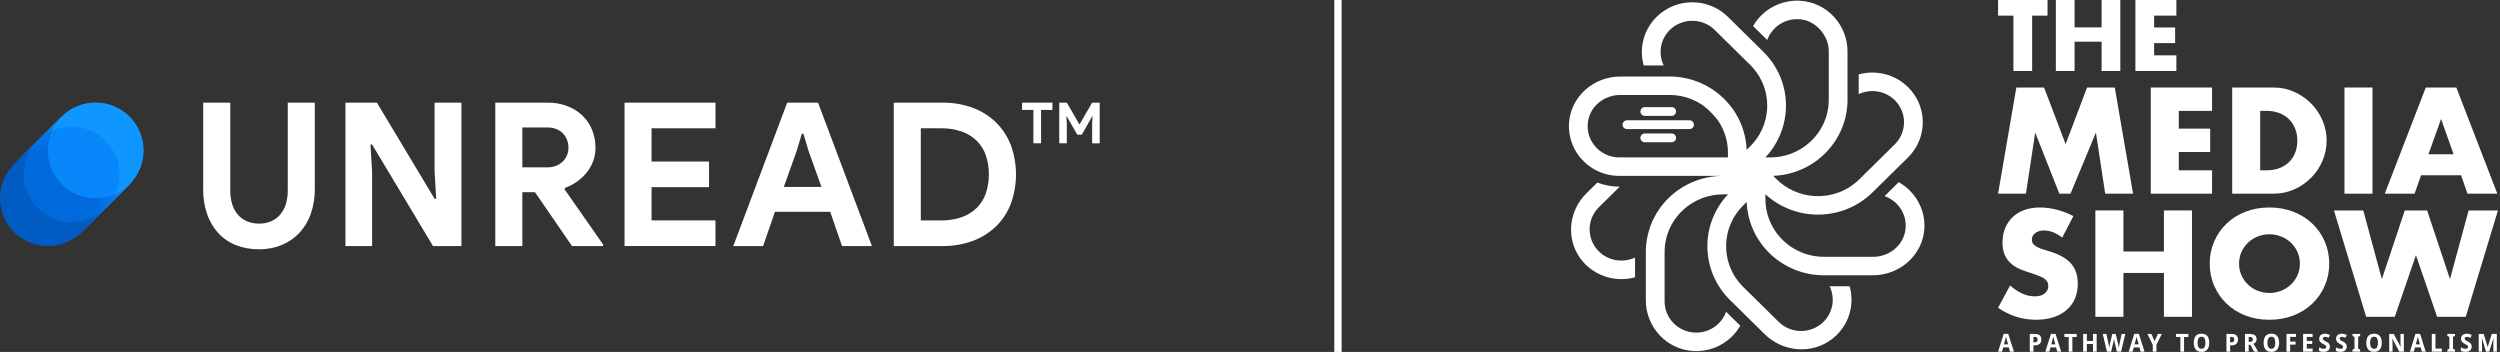 <svg width="341" height="48" viewBox="0 0 341 48" fill="none" xmlns="http://www.w3.org/2000/svg">
<rect x="0" y="0" width="341" height="48" fill="#333333" stroke="none"/>
<path d="M35.314 33.999C34.244 34.013 33.181 33.823 32.182 33.438C31.273 33.085 30.455 32.529 29.791 31.814C29.113 31.066 28.592 30.189 28.26 29.235C27.879 28.123 27.694 26.954 27.714 25.779V14.001H31.409V25.992C31.402 26.603 31.484 27.211 31.654 27.797C31.803 28.314 32.054 28.796 32.391 29.216C32.724 29.62 33.145 29.942 33.622 30.158C34.155 30.394 34.733 30.511 35.315 30.5C35.907 30.512 36.495 30.396 37.037 30.158C37.514 29.942 37.935 29.62 38.267 29.216C38.605 28.796 38.856 28.314 39.005 27.797C39.174 27.211 39.257 26.603 39.25 25.992V14.001H42.939V25.776C42.953 26.915 42.772 28.049 42.405 29.128C42.08 30.089 41.559 30.972 40.875 31.722C40.203 32.446 39.383 33.017 38.471 33.398C37.471 33.811 36.396 34.016 35.314 33.999Z" fill="white"/>
<path d="M47.119 14.001H51.41L59.277 27.114H59.496L59.277 23.344V14.001H62.938V33.562H59.06L50.755 19.712H50.535L50.755 23.484V33.566H47.119V14.001Z" fill="white"/>
<path d="M67.558 14.001H74.691C75.604 13.989 76.512 14.147 77.368 14.467C78.134 14.754 78.835 15.19 79.431 15.75C80.007 16.299 80.459 16.965 80.756 17.703C81.072 18.489 81.23 19.329 81.222 20.176C81.226 20.805 81.115 21.431 80.893 22.02C80.679 22.585 80.374 23.111 79.99 23.577C79.602 24.046 79.152 24.46 78.651 24.806C78.153 25.154 77.611 25.435 77.039 25.639L77.012 25.831L82.259 33.343V33.562H78.024L72.969 26.213H71.247V33.562H67.558V14.001ZM74.663 22.826C75.501 22.826 76.189 22.571 76.727 22.061C76.991 21.813 77.199 21.512 77.338 21.177C77.477 20.843 77.544 20.483 77.533 20.12C77.533 19.776 77.473 19.434 77.356 19.11C77.239 18.786 77.058 18.489 76.822 18.237C76.573 17.972 76.27 17.763 75.935 17.622C75.55 17.461 75.136 17.382 74.719 17.39H71.247V22.826H74.663Z" fill="white"/>
<path d="M88.872 17.498V22.034H96.715V25.529H88.872V30.06H97.59V33.557H85.19V14.001H97.596V17.498H88.872Z" fill="white"/>
<path d="M107.373 14.001H111.582L118.933 33.562H114.854L113.24 28.891H105.699L104.087 33.562H100.022L107.373 14.001ZM112.046 25.502L110.297 20.613L109.587 18.237H109.369L108.658 20.613L106.909 25.502H112.046Z" fill="white"/>
<path d="M121.909 14.001H128.525C129.95 13.98 131.368 14.221 132.706 14.712C133.892 15.152 134.972 15.836 135.876 16.721C136.759 17.597 137.444 18.652 137.886 19.815C138.814 22.384 138.814 25.196 137.886 27.765C137.447 28.929 136.761 29.983 135.876 30.857C134.969 31.733 133.89 32.413 132.707 32.852C131.369 33.342 129.952 33.583 128.526 33.562H121.909V14.001ZM128.357 30.065C129.322 30.082 130.283 29.93 131.195 29.614C131.963 29.346 132.662 28.913 133.244 28.344C133.798 27.785 134.219 27.108 134.474 26.364C135.021 24.686 135.021 22.878 134.474 21.2C134.219 20.455 133.798 19.778 133.244 19.219C132.662 18.651 131.963 18.217 131.195 17.949C130.283 17.634 129.322 17.481 128.357 17.498H125.597V30.06L128.357 30.065Z" fill="white"/>
<path d="M140.955 19.542V14.993H139.408V14.001H143.548V14.993H142V19.542H140.955Z" fill="white"/>
<path d="M144.484 14.001H145.516L147.21 16.934H147.272L148.968 14.001H150V19.546H148.968V16.811L149.03 15.882H148.968L147.559 18.366H146.932L145.513 15.882H145.451L145.513 16.811V19.542H144.481L144.484 14.001Z" fill="white"/>
<path d="M13.043 27.042C16.645 27.042 19.565 24.122 19.565 20.521C19.565 16.921 16.645 14.001 13.043 14.001C9.441 14.001 6.521 16.921 6.521 20.521C6.521 24.122 9.441 27.042 13.043 27.042Z" fill="#1097FF"/>
<path d="M12.936 27.149C16.538 27.149 19.458 24.23 19.458 20.628C19.458 17.027 16.538 14.108 12.936 14.108C9.334 14.108 6.414 17.027 6.414 20.628C6.414 24.23 9.334 27.149 12.936 27.149Z" fill="#1096FE"/>
<path d="M12.83 27.256C16.432 27.256 19.352 24.337 19.352 20.735C19.352 17.134 16.432 14.215 12.83 14.215C9.228 14.215 6.308 17.134 6.308 20.735C6.308 24.337 9.228 27.256 12.83 27.256Z" fill="#0F95FD"/>
<path d="M12.723 27.363C16.325 27.363 19.245 24.444 19.245 20.843C19.245 17.241 16.325 14.322 12.723 14.322C9.121 14.322 6.201 17.241 6.201 20.843C6.201 24.444 9.121 27.363 12.723 27.363Z" fill="#0F94FC"/>
<path d="M12.616 27.468C16.218 27.468 19.138 24.549 19.138 20.948C19.138 17.347 16.218 14.428 12.616 14.428C9.014 14.428 6.094 17.347 6.094 20.948C6.094 24.549 9.014 27.468 12.616 27.468Z" fill="#0F93FB"/>
<path d="M12.509 27.576C16.111 27.576 19.031 24.656 19.031 21.055C19.031 17.454 16.111 14.535 12.509 14.535C8.907 14.535 5.987 17.454 5.987 21.055C5.987 24.656 8.907 27.576 12.509 27.576Z" fill="#0F92FA"/>
<path d="M12.402 27.683C16.004 27.683 18.924 24.763 18.924 21.162C18.924 17.561 16.004 14.642 12.402 14.642C8.8 14.642 5.88 17.561 5.88 21.162C5.88 24.763 8.8 27.683 12.402 27.683Z" fill="#0E91F9"/>
<path d="M12.295 27.79C15.897 27.79 18.817 24.87 18.817 21.269C18.817 17.668 15.897 14.749 12.295 14.749C8.693 14.749 5.773 17.668 5.773 21.269C5.773 24.87 8.693 27.79 12.295 27.79Z" fill="#0E90F8"/>
<path d="M12.188 27.897C15.79 27.897 18.71 24.977 18.71 21.376C18.71 17.775 15.79 14.856 12.188 14.856C8.586 14.856 5.666 17.775 5.666 21.376C5.666 24.977 8.586 27.897 12.188 27.897Z" fill="#0E8FF7"/>
<path d="M12.081 28.004C15.683 28.004 18.603 25.084 18.603 21.483C18.603 17.882 15.683 14.963 12.081 14.963C8.479 14.963 5.559 17.882 5.559 21.483C5.559 25.084 8.479 28.004 12.081 28.004Z" fill="#0E8EF6"/>
<path d="M11.974 28.111C15.576 28.111 18.496 25.191 18.496 21.59C18.496 17.989 15.576 15.07 11.974 15.07C8.372 15.07 5.452 17.989 5.452 21.59C5.452 25.191 8.372 28.111 11.974 28.111Z" fill="#0D8DF5"/>
<path d="M11.868 28.218C15.47 28.218 18.39 25.298 18.39 21.697C18.39 18.096 15.47 15.177 11.868 15.177C8.266 15.177 5.346 18.096 5.346 21.697C5.346 25.298 8.266 28.218 11.868 28.218Z" fill="#0D8CF4"/>
<path d="M11.761 28.325C15.363 28.325 18.283 25.405 18.283 21.804C18.283 18.203 15.363 15.284 11.761 15.284C8.159 15.284 5.239 18.203 5.239 21.804C5.239 25.405 8.159 28.325 11.761 28.325Z" fill="#0D8BF3"/>
<path d="M11.654 28.432C15.256 28.432 18.176 25.512 18.176 21.911C18.176 18.31 15.256 15.391 11.654 15.391C8.052 15.391 5.132 18.31 5.132 21.911C5.132 25.512 8.052 28.432 11.654 28.432Z" fill="#0D8AF2"/>
<path d="M11.547 28.537C15.149 28.537 18.069 25.618 18.069 22.017C18.069 18.416 15.149 15.497 11.547 15.497C7.945 15.497 5.025 18.416 5.025 22.017C5.025 25.618 7.945 28.537 11.547 28.537Z" fill="#0C89F1"/>
<path d="M11.44 28.644C15.042 28.644 17.962 25.725 17.962 22.124C17.962 18.523 15.042 15.604 11.44 15.604C7.838 15.604 4.918 18.523 4.918 22.124C4.918 25.725 7.838 28.644 11.44 28.644Z" fill="#0C88F0"/>
<path d="M11.333 28.751C14.935 28.751 17.855 25.832 17.855 22.231C17.855 18.63 14.935 15.711 11.333 15.711C7.731 15.711 4.811 18.63 4.811 22.231C4.811 25.832 7.731 28.751 11.333 28.751Z" fill="#0C88EF"/>
<path d="M11.226 28.858C14.828 28.858 17.748 25.939 17.748 22.338C17.748 18.737 14.828 15.818 11.226 15.818C7.624 15.818 4.704 18.737 4.704 22.338C4.704 25.939 7.624 28.858 11.226 28.858Z" fill="#0C87EE"/>
<path d="M11.119 28.965C14.721 28.965 17.641 26.046 17.641 22.445C17.641 18.844 14.721 15.925 11.119 15.925C7.517 15.925 4.597 18.844 4.597 22.445C4.597 26.046 7.517 28.965 11.119 28.965Z" fill="#0B86ED"/>
<path d="M11.012 29.073C14.614 29.073 17.534 26.153 17.534 22.552C17.534 18.951 14.614 16.032 11.012 16.032C7.41 16.032 4.49 18.951 4.49 22.552C4.49 26.153 7.41 29.073 11.012 29.073Z" fill="#0B85EC"/>
<path d="M10.905 29.18C14.507 29.18 17.427 26.26 17.427 22.659C17.427 19.058 14.507 16.139 10.905 16.139C7.303 16.139 4.382 19.058 4.382 22.659C4.382 26.26 7.303 29.18 10.905 29.18Z" fill="#0B84EB"/>
<path d="M10.799 29.287C14.401 29.287 17.321 26.367 17.321 22.766C17.321 19.165 14.401 16.246 10.799 16.246C7.197 16.246 4.277 19.165 4.277 22.766C4.277 26.367 7.197 29.287 10.799 29.287Z" fill="#0A83EA"/>
<path d="M10.692 29.393C14.294 29.393 17.214 26.474 17.214 22.873C17.214 19.272 14.294 16.353 10.692 16.353C7.09 16.353 4.17 19.272 4.17 22.873C4.17 26.474 7.09 29.393 10.692 29.393Z" fill="#0A82E9"/>
<path d="M10.585 29.5C14.187 29.5 17.107 26.581 17.107 22.98C17.107 19.379 14.187 16.46 10.585 16.46C6.983 16.46 4.063 19.379 4.063 22.98C4.063 26.581 6.983 29.5 10.585 29.5Z" fill="#0A81E8"/>
<path d="M10.478 29.606C14.08 29.606 17 26.687 17 23.086C17 19.485 14.08 16.566 10.478 16.566C6.876 16.566 3.956 19.485 3.956 23.086C3.956 26.687 6.876 29.606 10.478 29.606Z" fill="#0A80E7"/>
<path d="M10.371 29.713C13.973 29.713 16.893 26.794 16.893 23.193C16.893 19.592 13.973 16.673 10.371 16.673C6.769 16.673 3.849 19.592 3.849 23.193C3.849 26.794 6.769 29.713 10.371 29.713Z" fill="#097FE6"/>
<path d="M10.264 29.82C13.866 29.82 16.786 26.901 16.786 23.3C16.786 19.699 13.866 16.78 10.264 16.78C6.662 16.78 3.741 19.699 3.741 23.3C3.741 26.901 6.662 29.82 10.264 29.82Z" fill="#097EE5"/>
<path d="M10.157 29.927C13.759 29.927 16.679 27.008 16.679 23.407C16.679 19.806 13.759 16.887 10.157 16.887C6.554 16.887 3.634 19.806 3.634 23.407C3.634 27.008 6.554 29.927 10.157 29.927Z" fill="#097DE4"/>
<path d="M10.05 30.034C13.652 30.034 16.572 27.115 16.572 23.514C16.572 19.913 13.652 16.994 10.05 16.994C6.447 16.994 3.527 19.913 3.527 23.514C3.527 27.115 6.447 30.034 10.05 30.034Z" fill="#097CE3"/>
<path d="M9.942 30.141C13.545 30.141 16.465 27.222 16.465 23.621C16.465 20.02 13.545 17.101 9.942 17.101C6.34 17.101 3.42 20.02 3.42 23.621C3.42 27.222 6.34 30.141 9.942 30.141Z" fill="#087BE2"/>
<path d="M9.835 30.248C13.438 30.248 16.358 27.329 16.358 23.728C16.358 20.127 13.438 17.208 9.835 17.208C6.233 17.208 3.313 20.127 3.313 23.728C3.313 27.329 6.233 30.248 9.835 30.248Z" fill="#087AE1"/>
<path d="M9.73 30.355C13.332 30.355 16.252 27.436 16.252 23.835C16.252 20.234 13.332 17.315 9.73 17.315C6.128 17.315 3.208 20.234 3.208 23.835C3.208 27.436 6.128 30.355 9.73 30.355Z" fill="#0879E1"/>
<path d="M9.623 30.462C13.225 30.462 16.145 27.543 16.145 23.942C16.145 20.341 13.225 17.422 9.623 17.422C6.021 17.422 3.1 20.341 3.1 23.942C3.1 27.543 6.021 30.462 9.623 30.462Z" fill="#0878E0"/>
<path d="M9.516 30.568C13.118 30.568 16.038 27.649 16.038 24.048C16.038 20.447 13.118 17.528 9.516 17.528C5.914 17.528 2.993 20.447 2.993 24.048C2.993 27.649 5.914 30.568 9.516 30.568Z" fill="#0777DF"/>
<path d="M9.409 30.675C13.011 30.675 15.931 27.756 15.931 24.155C15.931 20.554 13.011 17.635 9.409 17.635C5.806 17.635 2.886 20.554 2.886 24.155C2.886 27.756 5.806 30.675 9.409 30.675Z" fill="#0776DE"/>
<path d="M9.301 30.782C12.904 30.782 15.824 27.863 15.824 24.262C15.824 20.661 12.904 17.742 9.301 17.742C5.699 17.742 2.779 20.661 2.779 24.262C2.779 27.863 5.699 30.782 9.301 30.782Z" fill="#0775DD"/>
<path d="M9.194 30.889C12.796 30.889 15.717 27.97 15.717 24.369C15.717 20.768 12.796 17.849 9.194 17.849C5.592 17.849 2.672 20.768 2.672 24.369C2.672 27.97 5.592 30.889 9.194 30.889Z" fill="#0774DC"/>
<path d="M9.087 30.996C12.69 30.996 15.61 28.077 15.61 24.476C15.61 20.875 12.69 17.956 9.087 17.956C5.485 17.956 2.565 20.875 2.565 24.476C2.565 28.077 5.485 30.996 9.087 30.996Z" fill="#0673DB"/>
<path d="M8.98 31.103C12.582 31.103 15.502 28.184 15.502 24.583C15.502 20.982 12.582 18.063 8.98 18.063C5.378 18.063 2.458 20.982 2.458 24.583C2.458 28.184 5.378 31.103 8.98 31.103Z" fill="#0672DA"/>
<path d="M8.873 31.21C12.475 31.21 15.395 28.291 15.395 24.69C15.395 21.089 12.475 18.17 8.873 18.17C5.271 18.17 2.351 21.089 2.351 24.69C2.351 28.291 5.271 31.21 8.873 31.21Z" fill="#0671D9"/>
<path d="M8.768 31.317C12.37 31.317 15.29 28.398 15.29 24.797C15.29 21.196 12.37 18.277 8.768 18.277C5.165 18.277 2.245 21.196 2.245 24.797C2.245 28.398 5.165 31.317 8.768 31.317Z" fill="#0670D8"/>
<path d="M8.661 31.424C12.263 31.424 15.183 28.505 15.183 24.904C15.183 21.303 12.263 18.384 8.661 18.384C5.058 18.384 2.138 21.303 2.138 24.904C2.138 28.505 5.058 31.424 8.661 31.424Z" fill="#056FD7"/>
<path d="M8.553 31.531C12.155 31.531 15.076 28.612 15.076 25.011C15.076 21.41 12.155 18.491 8.553 18.491C4.951 18.491 2.031 21.41 2.031 25.011C2.031 28.612 4.951 31.531 8.553 31.531Z" fill="#056ED6"/>
<path d="M8.446 31.637C12.049 31.637 14.969 28.718 14.969 25.117C14.969 21.516 12.049 18.596 8.446 18.596C4.844 18.596 1.924 21.516 1.924 25.117C1.924 28.718 4.844 31.637 8.446 31.637Z" fill="#056DD5"/>
<path d="M8.339 31.744C11.941 31.744 14.861 28.825 14.861 25.224C14.861 21.623 11.941 18.703 8.339 18.703C4.737 18.703 1.817 21.623 1.817 25.224C1.817 28.825 4.737 31.744 8.339 31.744Z" fill="#046CD4"/>
<path d="M8.232 31.851C11.834 31.851 14.754 28.932 14.754 25.331C14.754 21.73 11.834 18.811 8.232 18.811C4.63 18.811 1.71 21.73 1.71 25.331C1.71 28.932 4.63 31.851 8.232 31.851Z" fill="#046BD3"/>
<path d="M8.125 31.958C11.727 31.958 14.647 29.039 14.647 25.438C14.647 21.837 11.727 18.918 8.125 18.918C4.523 18.918 1.603 21.837 1.603 25.438C1.603 29.039 4.523 31.958 8.125 31.958Z" fill="#046BD2"/>
<path d="M8.018 32.065C11.62 32.065 14.54 29.146 14.54 25.545C14.54 21.944 11.62 19.025 8.018 19.025C4.416 19.025 1.496 21.944 1.496 25.545C1.496 29.146 4.416 32.065 8.018 32.065Z" fill="#046AD1"/>
<path d="M7.911 32.172C11.513 32.172 14.433 29.253 14.433 25.652C14.433 22.051 11.513 19.132 7.911 19.132C4.309 19.132 1.389 22.051 1.389 25.652C1.389 29.253 4.309 32.172 7.911 32.172Z" fill="#0369D0"/>
<path d="M7.804 32.279C11.406 32.279 14.326 29.36 14.326 25.759C14.326 22.158 11.406 19.239 7.804 19.239C4.202 19.239 1.282 22.158 1.282 25.759C1.282 29.36 4.202 32.279 7.804 32.279Z" fill="#0368CF"/>
<path d="M7.698 32.386C11.3 32.386 14.22 29.467 14.22 25.866C14.22 22.265 11.3 19.346 7.698 19.346C4.096 19.346 1.176 22.265 1.176 25.866C1.176 29.467 4.096 32.386 7.698 32.386Z" fill="#0367CE"/>
<path d="M7.591 32.493C11.193 32.493 14.113 29.574 14.113 25.973C14.113 22.372 11.193 19.453 7.591 19.453C3.989 19.453 1.069 22.372 1.069 25.973C1.069 29.574 3.989 32.493 7.591 32.493Z" fill="#0366CD"/>
<path d="M7.484 32.6C11.086 32.6 14.006 29.681 14.006 26.08C14.006 22.479 11.086 19.56 7.484 19.56C3.882 19.56 0.962 22.479 0.962 26.08C0.962 29.681 3.882 32.6 7.484 32.6Z" fill="#0265CC"/>
<path d="M7.377 32.706C10.979 32.706 13.899 29.787 13.899 26.186C13.899 22.585 10.979 19.665 7.377 19.665C3.775 19.665 0.855 22.585 0.855 26.186C0.855 29.787 3.775 32.706 7.377 32.706Z" fill="#0264CB"/>
<path d="M7.27 32.813C10.872 32.813 13.792 29.894 13.792 26.293C13.792 22.692 10.872 19.772 7.27 19.772C3.668 19.772 0.748 22.692 0.748 26.293C0.748 29.894 3.668 32.813 7.27 32.813Z" fill="#0263CA"/>
<path d="M7.163 32.92C10.765 32.92 13.685 30.001 13.685 26.4C13.685 22.799 10.765 19.879 7.163 19.879C3.561 19.879 0.641 22.799 0.641 26.4C0.641 30.001 3.561 32.92 7.163 32.92Z" fill="#0262C9"/>
<path d="M7.056 33.027C10.658 33.027 13.578 30.108 13.578 26.507C13.578 22.906 10.658 19.986 7.056 19.986C3.454 19.986 0.534 22.906 0.534 26.507C0.534 30.108 3.454 33.027 7.056 33.027Z" fill="#0161C8"/>
<path d="M6.949 33.134C10.551 33.134 13.471 30.215 13.471 26.614C13.471 23.013 10.551 20.093 6.949 20.093C3.347 20.093 0.427 23.013 0.427 26.614C0.427 30.215 3.347 33.134 6.949 33.134Z" fill="#0160C7"/>
<path d="M6.842 33.241C10.444 33.241 13.364 30.322 13.364 26.721C13.364 23.12 10.444 20.201 6.842 20.201C3.24 20.201 0.32 23.12 0.32 26.721C0.32 30.322 3.24 33.241 6.842 33.241Z" fill="#015FC6"/>
<path d="M6.735 33.348C10.337 33.348 13.257 30.429 13.257 26.828C13.257 23.227 10.337 20.308 6.735 20.308C3.133 20.308 0.213 23.227 0.213 26.828C0.213 30.429 3.133 33.348 6.735 33.348Z" fill="#015EC5"/>
<path d="M6.629 33.455C10.231 33.455 13.151 30.536 13.151 26.935C13.151 23.334 10.231 20.415 6.629 20.415C3.027 20.415 0.107 23.334 0.107 26.935C0.107 30.536 3.027 33.455 6.629 33.455Z" fill="#005DC4"/>
<path d="M6.522 33.562C10.124 33.562 13.044 30.643 13.044 27.042C13.044 23.441 10.124 20.521 6.522 20.521C2.92 20.521 0 23.441 0 27.042C0 30.643 2.92 33.562 6.522 33.562Z" fill="#005CC3"/>
<path d="M13.043 27.042C16.645 27.042 19.565 24.122 19.565 20.521C19.565 16.921 16.645 14.001 13.043 14.001C9.441 14.001 6.521 16.921 6.521 20.521C6.521 24.122 9.441 27.042 13.043 27.042Z" fill="#1097FF"/>
<path opacity="0.5" d="M9.783 30.301C13.385 30.301 16.305 27.382 16.305 23.781C16.305 20.18 13.385 17.261 9.783 17.261C6.18 17.261 3.26 20.18 3.26 23.781C3.26 27.382 6.18 30.301 9.783 30.301Z" fill="#0078F6"/>
<line x1="182.5" y1="-2.18557e-08" x2="182.5" y2="48" stroke="white"/>
<g clip-path="url(#clip0_40_203)">
<path d="M218.09 34.296C216.402 32.633 216.402 29.927 218.09 28.261L220.935 25.456H220.926C220.162 25.456 219.407 25.357 218.683 25.158C218.41 25.085 218.145 24.995 217.882 24.896L216.383 26.373C213.804 28.914 213.553 33.027 215.95 35.735C217.329 37.292 219.24 38.074 221.152 38.074C221.782 38.074 222.409 37.99 223.02 37.818V35.128C221.412 35.884 219.419 35.607 218.09 34.296Z" fill="white"/>
<path d="M260.479 25.976C260.037 25.538 259.533 25.159 258.981 24.852L257.056 26.752C258.925 27.405 260.207 29.293 259.891 31.41C259.577 33.512 257.669 35.027 255.513 35.027H251.601H249.445H248.779C247.294 35.027 245.9 34.624 244.71 33.923C244.655 33.89 244.6 33.857 244.548 33.824C243.529 33.196 242.663 32.341 242.025 31.337C241.992 31.286 241.958 31.232 241.924 31.178C241.44 30.378 241.095 29.488 240.924 28.538C240.845 28.093 240.802 27.633 240.802 27.164V26.508H240.815C241.297 26.95 241.809 27.338 242.349 27.672C242.541 27.795 242.737 27.906 242.935 28.011C246.065 29.695 249.881 29.695 253.011 28.011C253.764 27.608 254.475 27.106 255.131 26.508C255.228 26.421 255.326 26.328 255.421 26.234L257.452 24.232L258.657 23.047L260.256 21.472C262.94 18.823 262.94 14.529 260.256 11.883C258.914 10.557 257.153 9.896 255.393 9.896C254.765 9.896 254.136 9.98 253.526 10.151V12.836C255.134 12.079 257.12 12.355 258.447 13.666C260.131 15.326 260.131 18.026 258.447 19.689L255.613 22.485L253.615 24.455C252.565 25.489 251.293 26.175 249.948 26.508C249.887 26.524 249.826 26.538 249.762 26.55C248.587 26.818 247.361 26.818 246.183 26.55C246.122 26.538 246.058 26.524 245.997 26.508C245.085 26.28 244.204 25.892 243.401 25.339C243.026 25.08 242.669 24.786 242.334 24.455L241.861 23.989L241.87 23.983C242.529 23.958 243.173 23.874 243.795 23.736C244.015 23.685 244.235 23.631 244.448 23.568C247.871 22.576 250.564 19.921 251.574 16.545V16.542C251.818 15.733 251.962 14.882 251.995 14.004C252.001 13.874 252.001 13.742 252.001 13.61V7.011C252.001 3.422 249.228 0.344 245.595 0.107C243.509 -0.029 241.606 0.749 240.263 2.076C239.818 2.515 239.433 3.011 239.122 3.556L239.57 3.997L241.05 5.453C241.711 3.616 243.612 2.354 245.758 2.655C247.796 2.942 249.445 4.947 249.445 6.977V10.825V12.954V13.61C249.445 15.071 249.037 16.442 248.329 17.618C248.295 17.672 248.265 17.724 248.228 17.777C247.588 18.785 246.721 19.638 245.699 20.27C245.644 20.306 245.592 20.337 245.537 20.369C244.725 20.845 243.826 21.184 242.862 21.353C242.411 21.431 241.944 21.473 241.468 21.473H240.803V21.461C241.251 20.986 241.645 20.481 241.983 19.948C242.108 19.759 242.221 19.566 242.328 19.371C244.036 16.286 244.036 12.525 242.328 9.44C241.919 8.697 241.41 7.994 240.803 7.347C240.714 7.251 240.62 7.158 240.525 7.065L238.493 5.062L235.69 2.299C233.005 -0.35 228.649 -0.35 225.964 2.299C224.619 3.622 223.948 5.357 223.948 7.092C223.948 7.711 224.033 8.33 224.207 8.932H226.932C226.163 7.35 226.44 5.39 227.771 4.079C229.458 2.419 232.197 2.419 233.881 4.079L236.721 6.878L238.246 8.382L238.719 8.845C239.768 9.879 240.464 11.136 240.803 12.459C240.818 12.519 240.833 12.579 240.845 12.642C241.117 13.8 241.117 15.008 240.845 16.166C240.833 16.229 240.818 16.289 240.803 16.349C240.571 17.251 240.174 18.124 239.616 18.911C239.35 19.281 239.054 19.633 238.719 19.964L238.246 20.43L238.24 20.424V20.421C238.215 19.771 238.13 19.137 237.989 18.523C237.937 18.307 237.882 18.09 237.819 17.88C236.812 14.506 234.112 11.848 230.692 10.856C229.872 10.615 229.005 10.474 228.115 10.441C227.984 10.435 227.849 10.435 227.715 10.435H221.02C217.374 10.435 214.249 13.175 214.015 16.762C213.881 18.813 214.67 20.68 216.013 22.005C216.458 22.441 216.962 22.819 217.514 23.126C217.99 23.39 218.503 23.598 219.042 23.745C219.625 23.905 220.241 23.989 220.876 23.989H234.631L234.622 23.998C233.731 24.032 232.865 24.173 232.045 24.413C231.166 24.669 230.333 25.032 229.564 25.492C227.35 26.818 225.669 28.929 224.921 31.434C224.677 32.243 224.534 33.097 224.5 33.977C224.494 34.106 224.491 34.239 224.491 34.371V40.967C224.491 44.562 227.272 47.644 230.913 47.875C232.994 48.007 234.889 47.23 236.233 45.905C236.675 45.469 237.06 44.97 237.371 44.426L235.443 42.526C234.851 44.179 233.249 45.37 231.37 45.37C228.987 45.37 227.05 43.458 227.05 41.113V34.371C227.05 32.907 227.459 31.536 228.167 30.36C228.2 30.306 228.234 30.252 228.268 30.201C228.908 29.194 229.772 28.346 230.794 27.715C230.846 27.681 230.898 27.648 230.953 27.618C231.767 27.137 232.667 26.798 233.634 26.629H233.637C234.088 26.551 234.552 26.509 235.025 26.509H235.69V26.521C235.242 26.997 234.848 27.502 234.51 28.034C234.388 28.223 234.272 28.413 234.168 28.608C232.457 31.696 232.457 35.46 234.168 38.548C234.577 39.288 235.083 39.991 235.69 40.635C235.782 40.728 235.873 40.824 235.968 40.917L239.204 44.108L240.705 45.587C243.187 48.034 247.173 48.369 249.923 46.218C251.671 44.85 252.544 42.87 252.544 40.891C252.544 40.271 252.459 39.652 252.285 39.05H249.561C250.33 40.632 250.052 42.59 248.722 43.9C247.038 45.563 244.295 45.563 242.612 43.9L239.771 41.104L238.246 39.601L237.776 39.138C236.727 38.103 236.031 36.849 235.69 35.523C235.674 35.464 235.659 35.403 235.647 35.343C235.379 34.186 235.379 32.974 235.647 31.813C235.659 31.753 235.674 31.69 235.69 31.63C235.922 30.73 236.318 29.864 236.879 29.074V29.071C237.142 28.701 237.441 28.349 237.776 28.019L238.246 27.552L238.252 27.562C238.277 28.211 238.362 28.846 238.502 29.459C238.551 29.675 238.609 29.886 238.67 30.096V30.099C239.68 33.473 242.376 36.131 245.799 37.127H245.802C246.622 37.367 247.486 37.508 248.377 37.541C248.511 37.547 248.645 37.547 248.779 37.547H255.474C259.116 37.547 262.239 34.814 262.479 31.233C262.617 29.177 261.828 27.302 260.478 25.978L260.479 25.976ZM226.739 21.472H220.876C220.373 21.472 219.888 21.388 219.439 21.228C217.576 20.578 216.296 18.703 216.602 16.589C216.907 14.478 218.822 12.954 220.986 12.954H224.894H227.051H227.716C229.199 12.954 230.587 13.354 231.779 14.054C231.944 14.154 232.081 14.226 232.357 14.431C232.76 14.731 233.134 15.07 233.476 15.436C234.306 16.324 234.398 16.528 234.571 16.806C235.141 17.75 235.519 18.823 235.644 19.969C235.675 20.248 235.69 20.531 235.69 20.817V21.472H226.74H226.739Z" fill="white"/>
<path d="M230.444 16.407H221.924C221.588 16.407 221.316 16.675 221.316 17.006C221.316 17.337 221.588 17.606 221.924 17.606H230.444C230.779 17.606 231.052 17.337 231.052 17.006C231.052 16.675 230.779 16.407 230.444 16.407Z" fill="white"/>
<path d="M228.01 18.205H224.358C224.022 18.205 223.75 18.473 223.75 18.804C223.75 19.135 224.022 19.403 224.358 19.403H228.01C228.345 19.403 228.617 19.135 228.617 18.804C228.617 18.473 228.345 18.205 228.01 18.205Z" fill="white"/>
<path d="M228.01 14.609H224.358C224.022 14.609 223.75 14.878 223.75 15.209C223.75 15.54 224.022 15.808 224.358 15.808H228.01C228.345 15.808 228.617 15.54 228.617 15.209C228.617 14.878 228.345 14.609 228.01 14.609Z" fill="white"/>
<path d="M277.186 2.131V9.681H274.633V2.131H272.536V0H279.284V2.131H277.186H277.186Z" fill="white"/>
<path d="M282.971 3.736H286.657V0H289.211V9.681H286.657V5.688H282.971V9.681H280.417V0H282.971V3.736Z" fill="white"/>
<path d="M296.857 2.131H293.822V3.749H296.688V5.881H293.822V7.549H296.857V9.681H291.269V0H296.857V2.131Z" fill="white"/>
<path d="M272.536 26.418L275.03 11.937H278.81L281.752 19.657L284.675 11.937H288.456L290.95 26.418H287.15L285.883 18.083L282.415 26.418H280.895L277.602 18.083L276.336 26.418H272.536Z" fill="white"/>
<path d="M301.725 15.125H297.185V17.545H301.471V20.733H297.185V23.23H301.725V26.418H293.366V11.937H301.725V15.125Z" fill="white"/>
<path d="M304.472 11.937H310.123C311.123 11.937 312.061 12.136 312.939 12.533C313.815 12.93 314.582 13.458 315.238 14.117C315.894 14.776 316.41 15.545 316.787 16.422C317.163 17.299 317.351 18.218 317.351 19.177C317.351 20.137 317.166 21.037 316.796 21.914C316.426 22.791 315.913 23.562 315.257 24.228C314.601 24.894 313.835 25.425 312.958 25.822C312.081 26.219 311.136 26.417 310.123 26.417H304.472V11.937V11.937ZM308.291 23.23H309.167C309.83 23.23 310.421 23.128 310.941 22.922C311.46 22.718 311.899 22.436 312.256 22.077C312.613 21.719 312.886 21.293 313.074 20.8C313.262 20.307 313.357 19.766 313.357 19.177C313.357 18.589 313.259 18.064 313.064 17.564C312.869 17.064 312.593 16.636 312.236 16.277C311.879 15.919 311.441 15.637 310.921 15.432C310.401 15.227 309.817 15.125 309.167 15.125H308.291V23.229V23.23Z" fill="white"/>
<path d="M323.606 11.937V26.418H319.787V11.937H323.606Z" fill="white"/>
<path d="M335.687 23.902H330.231L329.354 26.418H325.282L330.874 11.937H335.044L340.636 26.418H336.564L335.687 23.902ZM334.674 21.04L332.959 16.22L331.245 21.04H334.674H334.674Z" fill="white"/>
<path d="M281.281 32.418C280.865 32.085 280.448 31.838 280.032 31.677C279.615 31.517 279.212 31.437 278.822 31.437C278.327 31.437 277.924 31.552 277.611 31.783C277.299 32.014 277.143 32.316 277.143 32.687C277.143 32.944 277.221 33.156 277.377 33.322C277.534 33.489 277.739 33.633 277.992 33.755C278.246 33.877 278.532 33.983 278.851 34.073C279.17 34.162 279.485 34.259 279.797 34.361C281.047 34.772 281.961 35.321 282.54 36.007C283.119 36.693 283.408 37.587 283.408 38.691C283.408 39.435 283.282 40.108 283.028 40.711C282.774 41.314 282.403 41.83 281.915 42.26C281.427 42.689 280.829 43.023 280.119 43.26C279.41 43.497 278.607 43.616 277.709 43.616C275.847 43.616 274.123 43.071 272.536 41.98L274.176 38.94C274.748 39.441 275.314 39.813 275.874 40.056C276.433 40.3 276.986 40.422 277.533 40.422C278.158 40.422 278.623 40.281 278.929 39.998C279.235 39.716 279.388 39.396 279.388 39.036C279.388 38.818 279.349 38.629 279.271 38.468C279.193 38.308 279.063 38.161 278.88 38.026C278.698 37.891 278.46 37.767 278.167 37.651C277.874 37.536 277.52 37.408 277.104 37.267C276.609 37.113 276.124 36.943 275.649 36.757C275.174 36.571 274.751 36.324 274.381 36.016C274.01 35.708 273.71 35.321 273.483 34.852C273.255 34.384 273.141 33.791 273.141 33.072C273.141 32.354 273.261 31.703 273.502 31.119C273.743 30.536 274.081 30.036 274.517 29.619C274.953 29.202 275.487 28.878 276.118 28.647C276.749 28.416 277.455 28.3 278.236 28.3C278.964 28.3 279.726 28.4 280.519 28.599C281.313 28.798 282.074 29.089 282.803 29.474L281.281 32.418H281.281Z" fill="white"/>
<path d="M289.636 34.304H295.16V28.705H298.986V43.212H295.16V37.228H289.636V43.212H285.809V28.705H289.636V34.304Z" fill="white"/>
<path d="M301.406 35.958C301.406 34.88 301.608 33.877 302.011 32.947C302.415 32.017 302.974 31.206 303.69 30.513C304.406 29.821 305.261 29.279 306.257 28.888C307.252 28.497 308.348 28.301 309.546 28.301C310.743 28.301 311.823 28.497 312.825 28.888C313.827 29.279 314.689 29.821 315.412 30.513C316.134 31.206 316.697 32.017 317.1 32.947C317.504 33.877 317.706 34.88 317.706 35.958C317.706 37.035 317.504 38.039 317.1 38.969C316.697 39.899 316.134 40.71 315.412 41.403C314.689 42.095 313.827 42.637 312.825 43.028C311.823 43.419 310.73 43.615 309.546 43.615C308.362 43.615 307.252 43.419 306.257 43.028C305.261 42.637 304.406 42.095 303.69 41.403C302.974 40.71 302.415 39.899 302.011 38.969C301.608 38.039 301.406 37.035 301.406 35.958ZM305.408 35.958C305.408 36.535 305.519 37.068 305.74 37.555C305.961 38.043 306.26 38.466 306.638 38.825C307.015 39.184 307.454 39.463 307.955 39.661C308.456 39.86 308.987 39.96 309.546 39.96C310.106 39.96 310.636 39.86 311.137 39.661C311.638 39.463 312.081 39.184 312.465 38.825C312.849 38.465 313.151 38.042 313.373 37.555C313.594 37.068 313.704 36.535 313.704 35.958C313.704 35.381 313.594 34.848 313.373 34.361C313.151 33.874 312.849 33.45 312.465 33.091C312.081 32.732 311.638 32.454 311.137 32.255C310.636 32.056 310.106 31.956 309.546 31.956C308.987 31.956 308.456 32.056 307.955 32.255C307.454 32.454 307.015 32.732 306.638 33.091C306.26 33.451 305.961 33.874 305.74 34.361C305.519 34.849 305.408 35.381 305.408 35.958Z" fill="white"/>
<path d="M322.351 28.705L324.889 38.074L328.012 28.705H331.057L334.18 38.074L336.718 28.705H340.72L336.328 43.211H332.424L329.535 34.804L326.646 43.211H322.742L318.351 28.705H322.352H322.351Z" fill="white"/>
<path d="M274.161 47.966L274.003 47.387H273.237L273.075 47.966H272.536L273.302 45.543H273.927L274.7 47.966H274.161ZM273.735 46.379C273.723 46.334 273.711 46.283 273.697 46.228C273.683 46.173 273.669 46.118 273.654 46.063C273.639 46.008 273.627 45.957 273.618 45.912C273.608 45.955 273.597 46.006 273.582 46.066C273.567 46.126 273.553 46.184 273.539 46.24C273.525 46.297 273.514 46.342 273.505 46.376L273.343 46.968H273.896L273.735 46.379V46.379Z" fill="white"/>
<path d="M277.587 45.55C277.88 45.55 278.095 45.616 278.231 45.748C278.367 45.88 278.435 46.064 278.435 46.301C278.435 46.414 278.419 46.519 278.387 46.616C278.355 46.713 278.304 46.798 278.234 46.873C278.164 46.948 278.073 47.005 277.961 47.046C277.849 47.086 277.713 47.106 277.552 47.106H277.364V47.966H276.862V45.55H277.587H277.587ZM277.56 45.959H277.364V46.697H277.505C277.594 46.697 277.671 46.684 277.735 46.658C277.799 46.632 277.848 46.591 277.881 46.534C277.914 46.478 277.931 46.405 277.931 46.315C277.931 46.193 277.9 46.103 277.84 46.045C277.779 45.988 277.686 45.959 277.56 45.959Z" fill="white"/>
<path d="M280.609 47.966L280.451 47.387H279.685L279.524 47.966H278.984L279.75 45.543H280.375L281.148 47.966H280.609ZM280.183 46.379C280.172 46.334 280.159 46.283 280.145 46.228C280.132 46.173 280.117 46.118 280.102 46.063C280.087 46.008 280.075 45.957 280.066 45.912C280.057 45.955 280.045 46.006 280.03 46.066C280.015 46.126 280.001 46.184 279.987 46.24C279.974 46.297 279.962 46.342 279.953 46.376L279.792 46.968H280.345L280.183 46.379V46.379Z" fill="white"/>
<path d="M282.673 47.966H282.171V45.966H281.584V45.55H283.26V45.966H282.672V47.966H282.673Z" fill="white"/>
<path d="M285.986 47.966H285.485V46.92H284.647V47.966H284.145V45.55H284.647V46.501H285.485V45.55H285.986V47.966Z" fill="white"/>
<path d="M289.891 45.55L289.317 47.966H288.747L288.452 46.741C288.445 46.71 288.437 46.67 288.427 46.623C288.418 46.576 288.409 46.524 288.398 46.469C288.388 46.414 288.379 46.36 288.371 46.306C288.363 46.253 288.357 46.207 288.352 46.166C288.348 46.2 288.341 46.243 288.333 46.295C288.325 46.347 288.316 46.4 288.306 46.456C288.296 46.511 288.286 46.564 288.277 46.615C288.268 46.665 288.259 46.708 288.25 46.742L287.958 47.967H287.388L286.814 45.55H287.309L287.587 46.833C287.596 46.876 287.606 46.925 287.616 46.98C287.626 47.036 287.637 47.093 287.648 47.151C287.66 47.209 287.669 47.267 287.677 47.324C287.685 47.38 287.691 47.431 287.696 47.476C287.703 47.428 287.711 47.376 287.721 47.318C287.73 47.261 287.739 47.203 287.75 47.146C287.76 47.088 287.77 47.034 287.78 46.983C287.79 46.932 287.799 46.89 287.806 46.856L288.126 45.55H288.582L288.891 46.856C288.9 46.89 288.91 46.933 288.92 46.985C288.93 47.037 288.941 47.092 288.951 47.151C288.961 47.209 288.971 47.266 288.98 47.321C288.989 47.377 288.996 47.428 289.001 47.475C289.008 47.415 289.017 47.346 289.03 47.269C289.043 47.192 289.056 47.115 289.071 47.037C289.086 46.959 289.099 46.891 289.111 46.832L289.392 45.55H289.89H289.891Z" fill="white"/>
<path d="M291.975 47.966L291.817 47.387H291.051L290.89 47.966H290.35L291.116 45.543H291.741L292.514 47.966H291.975ZM291.549 46.379C291.538 46.334 291.525 46.283 291.511 46.228C291.498 46.173 291.483 46.118 291.468 46.063C291.453 46.008 291.441 45.957 291.432 45.912C291.423 45.955 291.411 46.006 291.396 46.066C291.381 46.126 291.367 46.184 291.353 46.24C291.34 46.297 291.328 46.342 291.319 46.376L291.158 46.968H291.711L291.549 46.379V46.379Z" fill="white"/>
<path d="M293.891 46.541L294.334 45.55H294.866L294.138 47.029V47.966H293.64V47.046L292.912 45.55H293.448L293.891 46.541Z" fill="white"/>
<path d="M297.905 47.966H297.404V45.966H296.816V45.55H298.492V45.966H297.905V47.966H297.905Z" fill="white"/>
<path d="M301.342 46.754C301.342 46.944 301.321 47.115 301.279 47.267C301.237 47.419 301.172 47.55 301.085 47.66C300.998 47.769 300.888 47.853 300.756 47.912C300.623 47.971 300.466 48 300.285 48C300.104 48 299.947 47.971 299.815 47.912C299.682 47.853 299.572 47.769 299.486 47.66C299.398 47.551 299.334 47.419 299.292 47.266C299.249 47.112 299.228 46.941 299.228 46.752C299.228 46.495 299.266 46.273 299.343 46.088C299.42 45.903 299.537 45.761 299.693 45.662C299.85 45.563 300.049 45.513 300.289 45.513C300.529 45.513 300.727 45.564 300.883 45.665C301.038 45.767 301.154 45.91 301.229 46.096C301.305 46.282 301.343 46.502 301.343 46.755L301.342 46.754ZM299.749 46.754C299.749 46.93 299.768 47.079 299.808 47.201C299.846 47.323 299.906 47.416 299.984 47.48C300.064 47.544 300.163 47.577 300.285 47.577C300.406 47.577 300.513 47.545 300.591 47.482C300.668 47.419 300.726 47.326 300.762 47.203C300.799 47.08 300.817 46.93 300.817 46.754C300.817 46.49 300.775 46.287 300.692 46.143C300.608 46 300.474 45.928 300.288 45.928C300.165 45.928 300.064 45.961 299.984 46.026C299.905 46.092 299.846 46.185 299.808 46.307C299.769 46.429 299.749 46.578 299.749 46.754V46.754Z" fill="white"/>
<path d="M304.412 45.55C304.705 45.55 304.92 45.616 305.056 45.748C305.192 45.88 305.26 46.064 305.26 46.301C305.26 46.414 305.244 46.519 305.212 46.616C305.18 46.713 305.129 46.798 305.059 46.873C304.989 46.948 304.898 47.005 304.786 47.046C304.674 47.086 304.538 47.106 304.378 47.106H304.189V47.966H303.687V45.55H304.412H304.412ZM304.385 45.959H304.189V46.697H304.33C304.419 46.697 304.495 46.684 304.56 46.658C304.624 46.632 304.672 46.591 304.706 46.534C304.739 46.478 304.755 46.405 304.755 46.315C304.755 46.193 304.725 46.103 304.664 46.045C304.604 45.988 304.51 45.959 304.385 45.959Z" fill="white"/>
<path d="M306.881 45.55C307.087 45.55 307.258 45.576 307.395 45.63C307.531 45.682 307.632 45.761 307.699 45.866C307.765 45.971 307.798 46.104 307.798 46.264C307.798 46.372 307.779 46.467 307.743 46.548C307.706 46.629 307.656 46.7 307.593 46.76C307.53 46.82 307.459 46.87 307.379 46.91L308.021 47.966H307.465L306.949 47.032H306.719V47.966H306.218V45.55H306.88H306.881ZM306.857 45.959H306.72V46.632H306.868C307.014 46.632 307.121 46.603 307.189 46.544C307.256 46.486 307.29 46.399 307.29 46.284C307.29 46.205 307.274 46.142 307.242 46.096C307.21 46.05 307.162 46.015 307.099 45.993C307.036 45.97 306.956 45.959 306.857 45.959H306.857Z" fill="white"/>
<path d="M310.871 46.754C310.871 46.944 310.85 47.115 310.808 47.267C310.766 47.419 310.701 47.55 310.614 47.66C310.527 47.769 310.417 47.853 310.284 47.912C310.152 47.971 309.995 48 309.814 48C309.633 48 309.476 47.971 309.344 47.912C309.211 47.853 309.101 47.769 309.014 47.66C308.927 47.551 308.863 47.419 308.82 47.266C308.778 47.112 308.757 46.941 308.757 46.752C308.757 46.495 308.795 46.273 308.872 46.088C308.948 45.903 309.065 45.761 309.222 45.662C309.379 45.563 309.577 45.513 309.818 45.513C310.058 45.513 310.256 45.564 310.412 45.665C310.567 45.767 310.683 45.91 310.758 46.096C310.834 46.282 310.872 46.502 310.872 46.755L310.871 46.754ZM309.278 46.754C309.278 46.93 309.297 47.079 309.336 47.201C309.375 47.323 309.434 47.416 309.513 47.48C309.592 47.544 309.692 47.577 309.814 47.577C309.935 47.577 310.042 47.545 310.119 47.482C310.197 47.419 310.255 47.326 310.291 47.203C310.328 47.08 310.346 46.93 310.346 46.754C310.346 46.49 310.304 46.287 310.221 46.143C310.137 46 310.002 45.928 309.817 45.928C309.694 45.928 309.592 45.961 309.513 46.026C309.434 46.092 309.375 46.185 309.336 46.307C309.298 46.429 309.278 46.578 309.278 46.754V46.754Z" fill="white"/>
<path d="M312.375 47.966H311.877V45.55H313.168V45.959H312.375V46.596H313.117V47.008H312.375V47.966Z" fill="white"/>
<path d="M315.442 47.966H314.143V45.55H315.442V45.959H314.645V46.505H315.387V46.917H314.645V47.55H315.442V47.966Z" fill="white"/>
<path d="M317.797 47.282C317.797 47.425 317.764 47.55 317.698 47.658C317.631 47.766 317.536 47.85 317.411 47.91C317.286 47.97 317.137 48 316.963 48C316.882 48 316.805 47.995 316.731 47.985C316.656 47.975 316.584 47.959 316.514 47.939C316.444 47.919 316.377 47.892 316.313 47.858V47.384C316.418 47.436 316.528 47.481 316.643 47.518C316.757 47.555 316.869 47.574 316.979 47.574C317.055 47.574 317.116 47.562 317.163 47.54C317.21 47.517 317.245 47.487 317.268 47.449C317.291 47.41 317.302 47.366 317.302 47.317C317.302 47.258 317.285 47.208 317.252 47.166C317.219 47.125 317.171 47.084 317.108 47.046C317.045 47.008 316.968 46.965 316.876 46.917C316.815 46.886 316.752 46.85 316.689 46.809C316.626 46.768 316.568 46.721 316.514 46.667C316.461 46.612 316.417 46.548 316.385 46.472C316.353 46.397 316.337 46.306 316.337 46.2C316.337 46.057 316.369 45.936 316.432 45.834C316.495 45.733 316.585 45.654 316.702 45.599C316.818 45.544 316.957 45.516 317.117 45.516C317.236 45.516 317.349 45.53 317.457 45.558C317.565 45.587 317.676 45.627 317.79 45.678L317.636 46.081C317.535 46.036 317.443 46.002 317.361 45.978C317.279 45.954 317.196 45.943 317.114 45.943C317.054 45.943 317.003 45.953 316.961 45.973C316.919 45.993 316.887 46.021 316.865 46.056C316.843 46.091 316.832 46.133 316.832 46.183C316.832 46.239 316.846 46.287 316.875 46.327C316.904 46.366 316.948 46.404 317.009 46.44C317.07 46.476 317.15 46.52 317.251 46.572C317.368 46.631 317.467 46.692 317.548 46.756C317.629 46.821 317.691 46.895 317.733 46.978C317.776 47.062 317.797 47.163 317.797 47.282H317.797Z" fill="white"/>
<path d="M320.098 47.282C320.098 47.425 320.065 47.55 319.998 47.658C319.932 47.766 319.837 47.85 319.712 47.91C319.587 47.97 319.438 48 319.263 48C319.183 48 319.106 47.995 319.032 47.985C318.957 47.975 318.885 47.959 318.815 47.939C318.745 47.919 318.678 47.892 318.614 47.858V47.384C318.719 47.436 318.829 47.481 318.944 47.518C319.058 47.555 319.17 47.574 319.28 47.574C319.356 47.574 319.417 47.562 319.464 47.54C319.511 47.517 319.546 47.487 319.569 47.449C319.592 47.41 319.603 47.366 319.603 47.317C319.603 47.258 319.586 47.208 319.553 47.166C319.52 47.125 319.472 47.084 319.409 47.046C319.346 47.008 319.269 46.965 319.177 46.917C319.116 46.886 319.053 46.85 318.99 46.809C318.927 46.768 318.869 46.721 318.815 46.667C318.761 46.612 318.718 46.548 318.686 46.472C318.654 46.397 318.638 46.306 318.638 46.2C318.638 46.057 318.669 45.936 318.733 45.834C318.796 45.733 318.885 45.654 319.003 45.599C319.119 45.544 319.258 45.516 319.418 45.516C319.537 45.516 319.65 45.53 319.758 45.558C319.866 45.587 319.977 45.627 320.091 45.678L319.936 46.081C319.836 46.036 319.744 46.002 319.662 45.978C319.58 45.954 319.497 45.943 319.415 45.943C319.355 45.943 319.304 45.953 319.262 45.973C319.22 45.993 319.188 46.021 319.166 46.056C319.144 46.091 319.133 46.133 319.133 46.183C319.133 46.239 319.147 46.287 319.176 46.327C319.205 46.366 319.249 46.404 319.31 46.44C319.371 46.476 319.451 46.52 319.552 46.572C319.669 46.631 319.768 46.692 319.849 46.756C319.93 46.821 319.992 46.895 320.034 46.978C320.076 47.062 320.097 47.163 320.097 47.282H320.098Z" fill="white"/>
<path d="M321.925 47.966H320.881V47.689L321.152 47.57V45.946L320.881 45.827V45.55H321.925V45.827L321.653 45.946V47.57L321.925 47.689V47.966Z" fill="white"/>
<path d="M324.878 46.754C324.878 46.944 324.857 47.115 324.814 47.267C324.772 47.419 324.707 47.55 324.62 47.66C324.533 47.769 324.423 47.853 324.291 47.912C324.158 47.971 324.001 48 323.821 48C323.64 48 323.483 47.971 323.35 47.912C323.217 47.853 323.107 47.769 323.021 47.66C322.934 47.551 322.869 47.419 322.827 47.266C322.785 47.112 322.763 46.941 322.763 46.752C322.763 46.495 322.802 46.273 322.878 46.088C322.955 45.903 323.072 45.761 323.228 45.662C323.385 45.563 323.584 45.513 323.824 45.513C324.064 45.513 324.262 45.564 324.418 45.665C324.574 45.767 324.689 45.91 324.765 46.096C324.84 46.282 324.878 46.502 324.878 46.755L324.878 46.754ZM323.284 46.754C323.284 46.93 323.304 47.079 323.343 47.201C323.382 47.323 323.441 47.416 323.52 47.48C323.599 47.544 323.699 47.577 323.82 47.577C323.942 47.577 324.048 47.545 324.126 47.482C324.204 47.419 324.261 47.326 324.297 47.203C324.334 47.08 324.352 46.93 324.352 46.754C324.352 46.49 324.311 46.287 324.227 46.143C324.143 46 324.009 45.928 323.824 45.928C323.7 45.928 323.599 45.961 323.52 46.026C323.44 46.092 323.382 46.185 323.343 46.307C323.304 46.429 323.284 46.578 323.284 46.754V46.754Z" fill="white"/>
<path d="M327.886 47.966H327.264L326.323 46.189H326.309C326.316 46.268 326.321 46.344 326.325 46.418C326.328 46.491 326.331 46.563 326.333 46.633C326.336 46.703 326.338 46.77 326.341 46.836V47.966H325.884V45.55H326.502L327.439 47.299H327.45C327.447 47.225 327.444 47.152 327.441 47.081C327.437 47.01 327.435 46.94 327.432 46.873C327.43 46.805 327.428 46.739 327.425 46.676V45.549H327.885V47.966L327.886 47.966Z" fill="white"/>
<path d="M330.334 47.966L330.176 47.387H329.41L329.248 47.966H328.709L329.475 45.543H330.1L330.873 47.966H330.334ZM329.908 46.379C329.897 46.334 329.884 46.283 329.87 46.228C329.857 46.173 329.842 46.118 329.827 46.063C329.812 46.008 329.801 45.957 329.791 45.912C329.782 45.955 329.77 46.006 329.755 46.066C329.74 46.126 329.726 46.184 329.713 46.24C329.699 46.297 329.687 46.342 329.678 46.376L329.517 46.968H330.07L329.908 46.379V46.379Z" fill="white"/>
<path d="M331.697 47.966V45.55H332.199V47.55H333.071V47.966H331.698H331.697Z" fill="white"/>
<path d="M334.863 47.966H333.819V47.689L334.091 47.57V45.946L333.819 45.827V45.55H334.863V45.827L334.592 45.946V47.57L334.863 47.689V47.966Z" fill="white"/>
<path d="M337.143 47.282C337.143 47.425 337.11 47.55 337.044 47.658C336.977 47.766 336.882 47.85 336.757 47.91C336.632 47.97 336.483 48 336.308 48C336.228 48 336.151 47.995 336.077 47.985C336.002 47.975 335.93 47.959 335.86 47.939C335.79 47.919 335.723 47.892 335.659 47.858V47.384C335.764 47.436 335.874 47.481 335.989 47.518C336.103 47.555 336.215 47.574 336.325 47.574C336.401 47.574 336.462 47.562 336.509 47.54C336.556 47.517 336.591 47.487 336.614 47.449C336.637 47.41 336.648 47.366 336.648 47.317C336.648 47.258 336.631 47.208 336.598 47.166C336.565 47.125 336.517 47.084 336.454 47.046C336.391 47.008 336.314 46.965 336.222 46.917C336.161 46.886 336.098 46.85 336.035 46.809C335.972 46.768 335.914 46.721 335.86 46.667C335.806 46.612 335.763 46.548 335.731 46.472C335.699 46.396 335.683 46.306 335.683 46.2C335.683 46.057 335.714 45.936 335.778 45.834C335.841 45.733 335.93 45.654 336.048 45.599C336.164 45.544 336.303 45.516 336.463 45.516C336.582 45.516 336.695 45.53 336.803 45.558C336.911 45.587 337.022 45.627 337.136 45.678L336.981 46.081C336.881 46.036 336.789 46.002 336.707 45.978C336.625 45.954 336.542 45.943 336.46 45.943C336.4 45.943 336.349 45.953 336.307 45.973C336.265 45.993 336.233 46.021 336.211 46.056C336.189 46.091 336.178 46.133 336.178 46.183C336.178 46.239 336.192 46.287 336.221 46.327C336.25 46.366 336.294 46.404 336.355 46.44C336.416 46.476 336.496 46.52 336.597 46.572C336.714 46.631 336.813 46.692 336.894 46.756C336.975 46.821 337.037 46.895 337.079 46.978C337.121 47.062 337.142 47.163 337.142 47.282H337.143Z" fill="white"/>
<path d="M339.087 47.966L338.537 46.112H338.523C338.526 46.168 338.529 46.237 338.534 46.318C338.538 46.399 338.542 46.482 338.545 46.567C338.549 46.651 338.551 46.729 338.551 46.799V47.967H338.094V45.55H338.781L339.317 47.327H339.327L339.88 45.55H340.566V47.967H340.096V46.785C340.096 46.718 340.097 46.642 340.1 46.559C340.102 46.475 340.105 46.394 340.108 46.315C340.112 46.236 340.115 46.169 340.117 46.116H340.103L339.526 47.967H339.087L339.087 47.966Z" fill="white"/>
</g>
<defs>
<clipPath id="clip0_40_203">
<rect width="126.72" height="48" fill="white" transform="translate(214)"/>
</clipPath>
</defs>
</svg>
